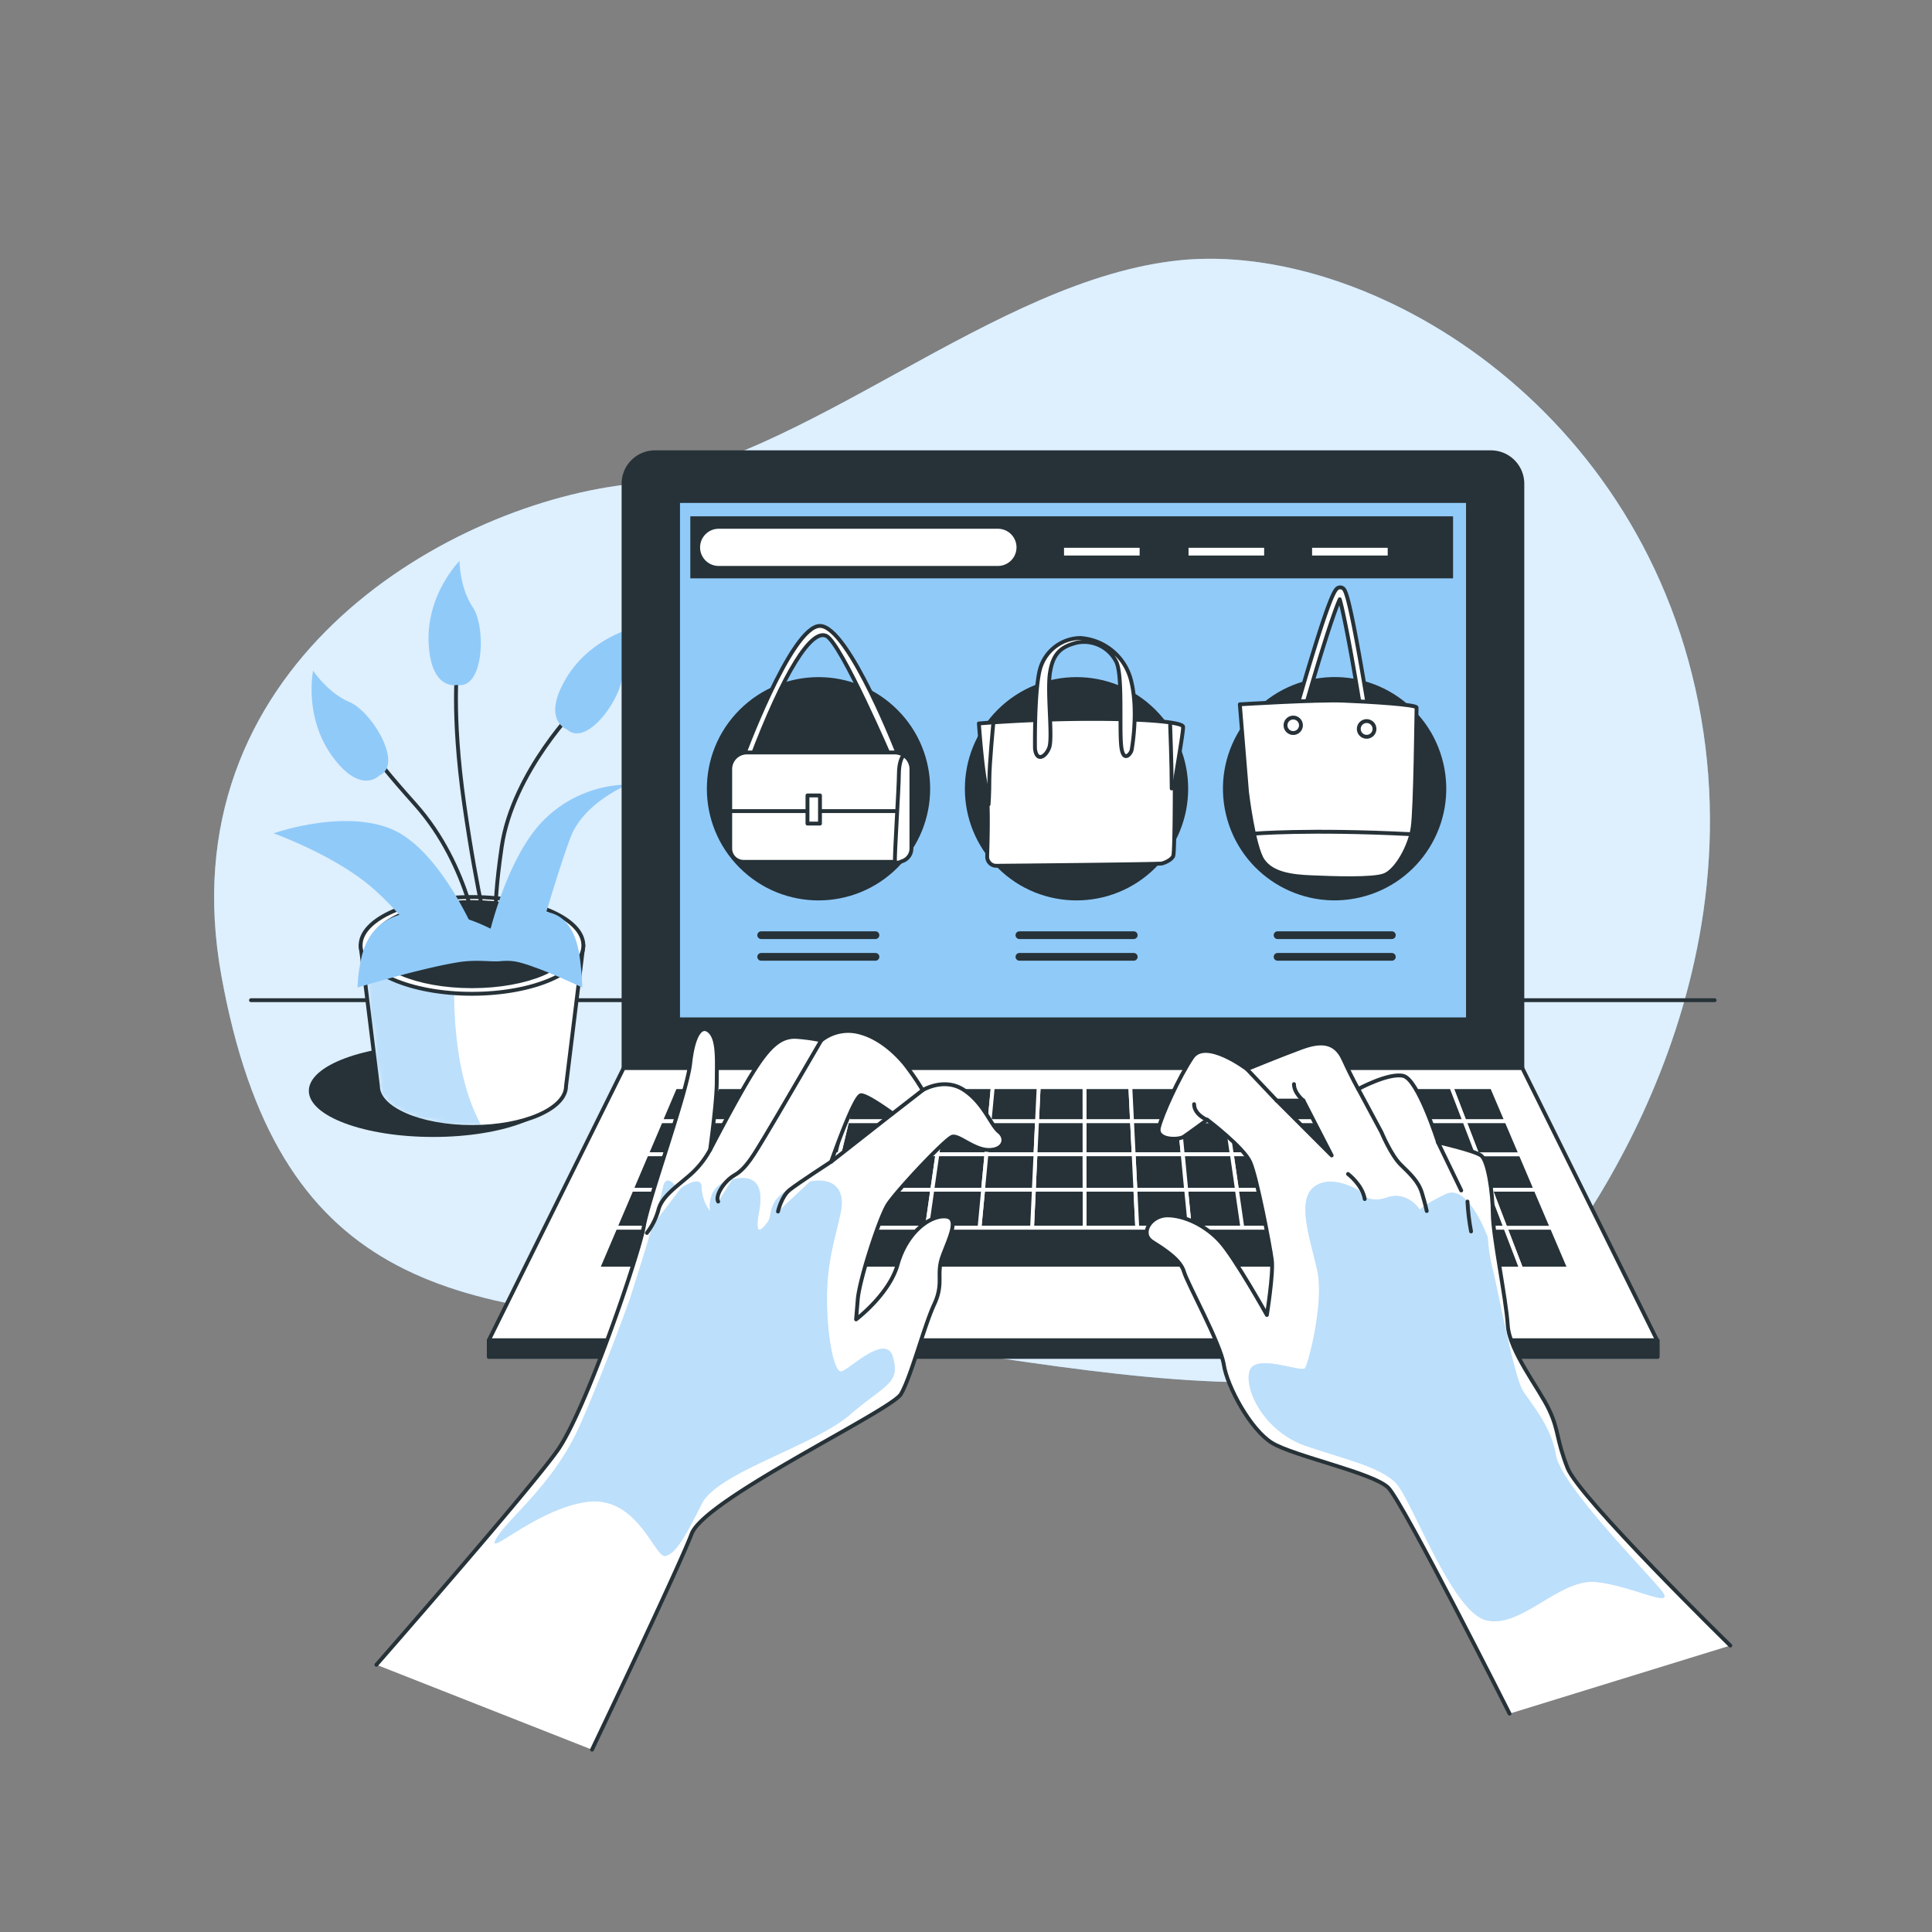 <svg xmlns="http://www.w3.org/2000/svg" width="340" height="340" fill="none"><rect width="100%" height="100%" fill="#808080" stroke="none"/><path fill="#90CAF9" d="M271.814 224.157s37.066-42.965 27.545-97.912-58.63-83.715-91.571-80.46-65.739 35.544-97.926 39.534-80.704 32.39-70.897 86.426 39.608 59.324 87.847 61.308 116.499 26.73 145.002-8.896"/><path fill="#fff" d="M271.814 224.157s37.066-42.965 27.545-97.912-58.63-83.715-91.571-80.46-65.739 35.544-97.926 39.534-80.704 32.39-70.897 86.426 39.608 59.324 87.847 61.308 116.499 26.73 145.002-8.896" opacity=".7"/><path stroke="#263238" stroke-linecap="round" stroke-linejoin="round" stroke-width=".68" d="M44.172 176.02h257.574"/><path fill="#263238" d="M76.235 200.085c12.086 0 21.884-3.636 21.884-8.121s-9.798-8.122-21.884-8.122-21.883 3.636-21.883 8.122 9.797 8.121 21.883 8.121"/><path fill="#fff" d="m63.46 166.376 3.052 24.766c0 3.969 7.408 7.19 16.549 7.19s16.549-3.221 16.549-7.19l3.051-24.766z"/><mask id="a" width="40" height="33" x="63" y="166" maskUnits="userSpaceOnUse" style="mask-type:luminance"><path fill="#fff" d="m63.46 166.376 3.052 24.766c0 3.969 7.408 7.19 16.549 7.19s16.549-3.221 16.549-7.19l3.051-24.766z"/></mask><g mask="url(#a)"><path fill="#90CAF9" d="M80.193 166.376H63.461l3.051 24.766c0 3.969 7.408 7.19 16.549 7.19a37 37 0 0 0 1.753-.041c-5.212-9.243-5.3-22.808-4.621-31.915"/><path fill="#fff" d="M80.193 166.376H63.461l3.051 24.766c0 3.969 7.408 7.19 16.549 7.19a37 37 0 0 0 1.753-.041c-5.212-9.243-5.3-22.808-4.621-31.915" opacity=".4"/></g><path stroke="#263238" stroke-linecap="round" stroke-linejoin="round" stroke-width=".68" d="m63.46 166.376 3.052 24.766c0 3.969 7.408 7.19 16.549 7.19s16.549-3.221 16.549-7.19l3.051-24.766z"/><path fill="#fff" stroke="#263238" stroke-linecap="round" stroke-linejoin="round" stroke-width=".68" d="M83.061 174.892c10.825 0 19.6-3.813 19.6-8.516s-8.775-8.515-19.6-8.515-19.6 3.812-19.6 8.515 8.775 8.516 19.6 8.516"/><path fill="#263238" stroke="#263238" stroke-linecap="round" stroke-linejoin="round" stroke-width=".68" d="M83.06 173.56c9.673 0 17.514-3.317 17.514-7.408s-7.84-7.408-17.513-7.408-17.514 3.317-17.514 7.408 7.841 7.408 17.514 7.408"/><path stroke="#263238" stroke-linecap="round" stroke-linejoin="round" stroke-width=".68" d="M84.398 166.92s-1.563-14.421-11.302-25.336c-9.74-10.915-7.354-9.576-7.354-9.576M101.937 124.043s-11.69 11.696-13.64 24.949c-1.95 13.252-.68 15.393-.68 15.393M86.325 166.125s-2.284-8.155-4.622-24.541c-2.338-16.385-1.169-24.942-1.169-24.942"/><path fill="#90CAF9" d="M66.758 136.467s-3.269 3.547-8.298-3.399c-5.03-6.945-3.357-15.046-3.357-15.046s2.562 3.908 6.442 5.552c3.88 1.645 9.549 10.99 5.213 12.893M80.496 120.536s-4.676 1.169-5.063-7.401c-.388-8.569 5.436-14.42 5.436-14.42s0 4.675 2.338 8.154 1.971 14.449-2.711 13.667M99.79 128.372s-4.553-1.583-.183-8.964c4.37-7.38 12.464-9.079 12.464-9.079s-2.562 3.914-2.528 8.155-6.239 13.103-9.753 9.888M85.955 164.97s3.12-14.034 9.746-20.654a21.27 21.27 0 0 1 14.809-6.239s-7.795 3.12-10.133 9.352-6.253 19.878-6.253 19.878H74.66s-2.344-5.063-8.97-10.914c-6.627-5.852-17.542-9.739-17.542-9.739s12.084-4.288 20.66-.782 14.81 18.35 14.81 18.35z"/><path fill="#90CAF9" d="M88.966 164.936s-7.734-5.308-16.175-4.425c-8.44.884-9.14 7.741-9.515 9.732a23 23 0 0 0-.346 3.541s10.874-3.316 17.574-4.424 9.515 1.991 8.462-4.424"/><path fill="#90CAF9" d="M86.073 164.936s4.866-5.308 10.194-4.425c5.328.884 5.75 7.741 5.967 9.732q.201 1.765.224 3.541s-6.857-3.316-11.057-4.424-5.994 1.991-5.328-4.424"/><path fill="#263238" stroke="#263238" stroke-linecap="round" stroke-linejoin="round" stroke-width=".68" d="M115.266 79.596h147.11a5.534 5.534 0 0 1 5.532 5.532v102.84H109.734V85.122a5.534 5.534 0 0 1 5.532-5.526"/><path fill="#fff" stroke="#263238" stroke-linecap="round" stroke-linejoin="round" stroke-width=".68" d="M291.633 235.874H86.016l23.725-47.906h158.167z"/><path fill="#90CAF9" stroke="#263238" stroke-linecap="round" stroke-linejoin="round" stroke-width=".68" d="M258.336 88.173H119.328v91.211h139.008z"/><path fill="#263238" d="M157.937 152.703c7.673-7.673 7.673-20.113 0-27.786s-20.113-7.673-27.786 0-7.673 20.113 0 27.786 20.113 7.673 27.786 0M203.343 152.702c7.673-7.673 7.673-20.113 0-27.786s-20.113-7.673-27.786 0-7.673 20.113 0 27.786 20.113 7.673 27.786 0M239.328 157.936c10.568-2.463 17.138-13.027 14.675-23.595s-13.027-17.138-23.595-14.675-17.138 13.027-14.675 23.595 13.027 17.138 23.595 14.675"/><path fill="#fff" stroke="#263238" stroke-linecap="round" stroke-linejoin="round" stroke-width=".68" d="M130.547 133.803s8.658-23.651 13.748-23.651c5.091 0 14.055 23.372 14.055 23.372l-1.516.136s-8.801-20.484-11.41-21.748-7.429 6.185-13.341 21.863z"/><path fill="#fff" stroke="#263238" stroke-linecap="round" stroke-linejoin="round" stroke-width=".68" d="M131.437 132.423h26.022a2.933 2.933 0 0 1 2.936 2.936v13.959a2.35 2.35 0 0 1-2.351 2.352h-27.185a2.35 2.35 0 0 1-2.351-2.352v-13.952a2.93 2.93 0 0 1 .855-2.078 2.92 2.92 0 0 1 2.074-.865"/><path stroke="#263238" stroke-linecap="round" stroke-linejoin="round" stroke-width=".68" d="M128.766 142.739h28.87"/><path fill="#fff" d="M158.868 133.109s-.68.829-.68 3.167-.822 14.714-.679 15.258.965.142.965.142"/><path stroke="#263238" stroke-linecap="round" stroke-linejoin="round" stroke-width=".68" d="M158.868 133.109s-.68.829-.68 3.167-.822 14.714-.679 15.258.965.142.965.142"/><path fill="#fff" stroke="#263238" stroke-linecap="round" stroke-linejoin="round" stroke-width=".68" d="M144.304 139.987h-2.202v4.948h2.202zM172.266 127.319s9.181-.802 19.96-.802 15.842.68 15.971 1.359c.129.68-1.461 9.318-1.461 10.113s0 11.982-.265 12.648-1.468 1.196-1.998 1.325c-.531.129-28.483.401-29.278.401a1.6 1.6 0 0 1-1.468-1.597c0-.795.401-9.583-.265-12.777s-1.196-10.67-1.196-10.67"/><path fill="#fff" stroke="#263238" stroke-linecap="round" stroke-linejoin="round" stroke-width=".68" d="M182.138 131.709s-.136-10.513.931-14.108a7.48 7.48 0 0 1 7.055-5.322 9.88 9.88 0 0 1 8.889 7.333c1.359 5.186.265 11.71.136 12.376s-1.597 2.528-1.869-1.067.272-11.975-.795-14.374a6.34 6.34 0 0 0-6.918-3.459c-2.8.68-4.262 1.862-4.792 5.321-.53 3.46.53 11.452-.136 13.178s-2.263 2.515-2.501.122"/><path fill="#fff" d="M174.792 127.448s-.68 7.054-.68 9.719-.135 4.39-.135 4.39"/><path stroke="#263238" stroke-linecap="round" stroke-linejoin="round" stroke-width=".68" d="M174.792 127.448s-.68 7.054-.68 9.719-.135 4.39-.135 4.39M205.93 127.584s.272 7.054.272 11.18"/><path fill="#fff" stroke="#263238" stroke-linecap="round" stroke-linejoin="round" stroke-width=".68" d="M240.25 126.232a.68.68 0 0 1-.679-.585c-1.312-8.203-2.957-17.248-3.799-20.184-1.244 2.772-3.976 11.601-6.239 19.627a.7.7 0 0 1-.331.426.704.704 0 0 1-1.028-.8c0-.054 1.454-5.172 3.031-10.276 3.282-10.642 3.901-10.873 4.39-11.03a.82.82 0 0 1 .734.109c.36.265.856.625 2.814 11.445a560 560 0 0 1 1.78 10.466.678.678 0 0 1-.673.802"/><path fill="#fff" stroke="#263238" stroke-linecap="round" stroke-linejoin="round" stroke-width=".68" d="M218.188 123.948s13.531-.829 18.193-.646c4.662.184 12.946.68 12.912 1.217s-.197 17.67-.679 21.068-2.909 7.666-5.016 8.448c-2.107.781-9.188.496-12.817.346-3.629-.149-6.898-.625-8.529-2.943s-2.8-12.049-2.8-12.049z"/><path fill="#fff" stroke="#263238" stroke-linecap="round" stroke-linejoin="round" stroke-width=".68" d="M228.945 127.672a1.37 1.37 0 0 0-.208-.755 1.37 1.37 0 0 0-1.367-.618 1.358 1.358 0 1 0 1.575 1.373M241.862 128.537a1.38 1.38 0 1 0-2.722-.452 1.38 1.38 0 0 0 2.722.452"/><path fill="#fff" d="M220.555 146.715s9.718-.822 27.504.075Z"/><path stroke="#263238" stroke-linecap="round" stroke-linejoin="round" stroke-width=".68" d="M220.555 146.715s9.718-.822 27.504.075"/><path fill="#263238" d="M255.715 90.864H121.484v10.915h134.231z"/><path stroke="#fff" stroke-miterlimit="10" stroke-width="1.359" d="M187.25 97.083h13.307M209.164 97.083h13.307M230.906 97.083h13.307"/><path fill="#fff" d="M175.616 99.598H126.48a3.27 3.27 0 0 1-2.312-5.588 3.27 3.27 0 0 1 2.312-.957h49.136a3.272 3.272 0 0 1 0 6.544"/><path stroke="#263238" stroke-linecap="round" stroke-linejoin="round" stroke-width="1.359" d="M133.953 164.575h20.117M133.953 168.388h20.117M179.398 164.575h20.124M179.398 168.388h20.124M224.828 164.575h20.117M224.828 168.388h20.117"/><path fill="#263238" stroke="#fff" stroke-linecap="round" stroke-linejoin="round" stroke-width=".68" d="m182.232 203.137.271-5.838h-8.352l-.557 5.838zM199.504 203.137l-.285-5.838h-8.36l.007 5.838zM244.481 209.376h8.93l-2.093-6.239h-8.638zM173.584 203.137l.558-5.838h-8.36l-.829 5.838zM156.325 203.137l1.108-5.838h-8.352l-1.393 5.838zM234.056 203.137l-1.4-5.838h-8.359l1.121 5.838z"/><path fill="#263238" stroke="#fff" stroke-linecap="round" stroke-linejoin="round" stroke-width=".68" d="m242.694 203.137-1.685-5.838h-8.353l1.4 5.838zM147.685 203.137l1.393-5.838h-8.359l-1.672 5.838zM208.142 203.137l-.564-5.838h-8.359l.285 5.838z"/><path fill="#263238" stroke="#fff" stroke-linecap="round" stroke-linejoin="round" stroke-width=".68" d="m251.323 203.137-1.964-5.838H241l1.685 5.838zM225.41 203.137l-1.121-5.838h-8.359l.842 5.838zM216.765 203.137l-.842-5.838h-8.353l.564 5.838zM190.864 203.137l-.006-5.838h-8.36l-.271 5.838zM130.406 203.137h-8.638l-2.385 6.239h8.937zM132.362 197.299h-8.353l-2.236 5.838h8.638zM139.052 203.137l1.672-5.838h-8.359l-1.951 5.838zM116.824 216.063l-2.746 7.19h9.603l2.399-7.19z"/><path fill="#263238" stroke="#fff" stroke-linecap="round" stroke-linejoin="round" stroke-width=".68" d="M128.32 209.376h-8.937l-2.555 6.687h9.256zM126.087 216.063l-2.399 7.19h9.602l2.053-7.19zM164.958 203.137l.829-5.838h-8.359l-1.108 5.838zM164.063 209.376l.897-6.239h-8.638l-1.189 6.239z"/><path fill="#263238" stroke="#fff" stroke-linecap="round" stroke-linejoin="round" stroke-width=".68" d="m155.132 209.376 1.19-6.239h-8.638l-1.489 6.239zM173.007 209.376l.592-6.239h-8.632l-.897 6.239zM139.037 203.137h-8.638l-2.087 6.239h8.937zM246.408 216.063h9.256l-2.249-6.687h-8.931zM146.195 209.376l1.488-6.239h-8.638l-1.787 6.239zM128.322 209.376l-2.236 6.687h9.256l1.917-6.687zM226.606 209.376l-1.202-6.239h-8.638l.904 6.239z"/><path fill="#263238" stroke="#fff" stroke-linecap="round" stroke-linejoin="round" stroke-width=".68" d="m217.691 209.376-.904-6.239h-8.631l.598 6.239zM244.486 209.376l-1.801-6.239h-8.638l1.502 6.239zM190.867 209.376l-.007-6.239h-8.638l-.292 6.239zM208.736 209.376l-.598-6.239H199.5l.306 6.239z"/><path fill="#263238" stroke="#fff" stroke-linecap="round" stroke-linejoin="round" stroke-width=".68" d="m199.811 209.376-.306-6.239h-8.638l.007 6.239zM181.937 209.376l.292-6.239h-8.638l-.591 6.239zM208.734 209.376l.653 6.687h9.249l-.965-6.687zM217.672 209.376l.965 6.687h9.256l-1.284-6.687zM137.245 209.376l-1.917 6.687h9.256l1.598-6.687zM226.617 209.376l1.285 6.687h9.256l-1.604-6.687zM190.867 209.376l.007 6.687h9.256l-.326-6.687zM235.562 209.376l1.604 6.687h9.257l-1.924-6.687z"/><path fill="#263238" stroke="#fff" stroke-linecap="round" stroke-linejoin="round" stroke-width=".68" d="m199.812 209.376.327 6.687h9.256l-.652-6.687zM155.129 209.376l-1.277 6.687h9.256l.951-6.687zM146.191 209.376l-1.597 6.687h9.256l1.278-6.687zM181.938 209.376l-.313 6.687h9.256l-.006-6.687z"/><path fill="#263238" stroke="#fff" stroke-linecap="round" stroke-linejoin="round" stroke-width=".68" d="m173.007 209.376-.632 6.687h9.256l.313-6.687z"/><path fill="#263238" stroke="#fff" stroke-linecap="round" stroke-linejoin="round" stroke-width=".68" d="m164.076 209.376-.951 6.687h9.256l.632-6.687zM235.554 209.376l-1.502-6.239h-8.638l1.203 6.239zM132.352 197.299l1.999-5.981h-8.074L124 197.299zM124.012 197.299h-7.72l-2.487 5.838h7.972z"/><path fill="#263238" stroke="#fff" stroke-linecap="round" stroke-linejoin="round" stroke-width=".68" d="M126.271 191.318h-7.449l-2.549 5.981h7.721zM121.762 203.137h-7.972l-2.657 6.239h8.244zM119.379 209.376h-8.243l-2.855 6.687h8.543z"/><path fill="#263238" stroke="#fff" stroke-linecap="round" stroke-linejoin="round" stroke-width=".68" d="M116.827 216.063h-8.543l-3.065 7.19h8.862zM259.961 203.137l2.399 6.239h7.904l-2.657-6.239z"/><path fill="#263238" stroke="#fff" stroke-linecap="round" stroke-linejoin="round" stroke-width=".68" d="M264.921 216.063h8.189l-2.855-6.687h-7.903zM267.689 223.253h8.495l-3.065-7.19h-8.189zM199.218 197.299l-.293-5.981h-8.073l.006 5.981zM259.962 203.137h7.646l-2.487-5.838h-7.394z"/><path fill="#263238" stroke="#fff" stroke-linecap="round" stroke-linejoin="round" stroke-width=".68" d="M255.671 216.063h9.257l-2.569-6.687h-8.937zM140.719 197.299l1.712-5.981h-8.074l-1.998 5.981zM249.359 197.299l1.964 5.838h8.632l-2.236-5.838zM265.113 197.299l-2.548-5.981h-7.143l2.297 5.981z"/><path fill="#263238" stroke="#fff" stroke-linecap="round" stroke-linejoin="round" stroke-width=".68" d="m257.716 197.299-2.297-5.981h-8.067l2.004 5.981zM227.891 216.063l1.386 7.19h9.596l-1.726-7.19zM258.084 223.253h9.603l-2.759-7.19h-9.256z"/><path fill="#263238" stroke="#fff" stroke-linecap="round" stroke-linejoin="round" stroke-width=".68" d="m249.36 197.299-2.005-5.981h-8.074l1.72 5.981zM246.398 216.063l2.073 7.19h9.596l-2.412-7.19z"/><path fill="#263238" stroke="#fff" stroke-linecap="round" stroke-linejoin="round" stroke-width=".68" d="m237.148 216.063 1.727 7.19h9.603l-2.073-7.19zM253.421 209.376h8.937l-2.399-6.239h-8.631zM174.148 197.299l.564-5.981h-8.073l-.85 5.981zM240.996 197.299l-1.719-5.981h-8.074l1.441 5.981zM165.781 197.299l.85-5.981h-8.067l-1.142 5.981zM190.859 197.299l-.007-5.981h-8.067l-.285 5.981z"/><path fill="#263238" stroke="#fff" stroke-linecap="round" stroke-linejoin="round" stroke-width=".68" d="m157.431 197.299 1.141-5.981h-8.073l-1.421 5.981z"/><path fill="#263238" stroke="#fff" stroke-linecap="round" stroke-linejoin="round" stroke-width=".68" d="m149.086 197.299 1.42-5.981h-8.067l-1.712 5.981zM182.501 197.299l.285-5.981h-8.073l-.565 5.981zM232.648 197.299l-1.44-5.981h-8.067l1.148 5.981zM224.285 197.299l-1.149-5.981h-8.074l.864 5.981zM207.573 197.299l-.584-5.981h-8.067l.292 5.981zM227.898 216.063h-92.556l-2.053 7.19h95.996z"/><path fill="#263238" stroke="#fff" stroke-linecap="round" stroke-linejoin="round" stroke-width=".68" d="m215.929 197.299-.863-5.981h-8.074l.585 5.981z"/><path fill="#263238" stroke="#263238" stroke-linecap="round" stroke-linejoin="round" stroke-width=".68" d="M291.728 235.874H86.016v2.922h205.712z"/><path fill="#fff" d="M104.185 307.913s15.196-31.86 17.534-37.997 35.075-21.632 36.828-24.575 4.078-11.982 5.852-15.781.292-5.267 1.461-8.481c1.169-3.215 3.215-7.014.292-7.014s-6.721 3.215-8.189 8.475-7.306 9.65-7.306 9.65l.292-3.507c.293-3.513 3.799-14.326 5.261-16.664 1.461-2.338 10.235-11.689 11.403-11.981 1.169-.293 3.799 2.338 6.43 2.338s3.214-2.039 1.753-3.215-2.63-4.975-6.117-7.313-7.305 0-7.305 0a46 46 0 0 0-3.215-4.675c-1.468-1.754-4.39-4.676-8.189-5.553a7.61 7.61 0 0 0-6.429 1.461 33 33 0 0 0-4.078-.584c-2.922-.292-4.968 1.461-7.89 6.116-2.923 4.656-7.605 13.742-7.605 13.742s1.169-8.481 1.169-11.988.292-7.306-1.169-8.767-2.923.292-3.507 5.552-7.306 23.678-8.156 28.646c-.849 4.968-10.228 32.445-15.202 39.465s-31.86 37.705-31.86 37.705m80.031-88.526s4.077-11.697 5.26-11.697 5.552 3.215 5.552 3.215z"/><path stroke="#263238" stroke-linecap="round" stroke-linejoin="round" stroke-width=".68" d="M104.185 307.913s15.196-31.86 17.534-37.997 35.075-21.632 36.828-24.575 4.078-11.982 5.852-15.781.292-5.267 1.461-8.481c1.169-3.215 3.215-7.014.292-7.014s-6.721 3.215-8.189 8.475-7.306 9.65-7.306 9.65l.292-3.507c.293-3.513 3.799-14.326 5.261-16.664 1.461-2.338 10.235-11.689 11.403-11.981 1.169-.293 3.799 2.338 6.43 2.338s3.214-2.039 1.753-3.215-2.63-4.975-6.117-7.313-7.305 0-7.305 0a46 46 0 0 0-3.215-4.675c-1.468-1.754-4.39-4.676-8.189-5.553a7.61 7.61 0 0 0-6.429 1.461 33 33 0 0 0-4.078-.584c-2.922-.292-4.968 1.461-7.89 6.116-2.923 4.656-7.605 13.742-7.605 13.742s1.169-8.481 1.169-11.988.292-7.306-1.169-8.767-2.923.292-3.507 5.552-7.306 23.678-8.156 28.646c-.849 4.968-10.228 32.445-15.202 39.465s-31.86 37.705-31.86 37.705m80.031-88.526s4.077-11.697 5.26-11.697 5.552 3.215 5.552 3.215z"/><path fill="#90CAF9" d="M110.884 228.5s4.982-15.584 5.811-19.593c.591-2.828 2.685.469 2.685.469s4.077-2.916 4.077-.469a7.4 7.4 0 0 0 1.529 4.288s-.917-4.288 3.398-5.512 6.117.612 5.206 5.512.612 3.058 1.529 1.835c.918-1.223-.305-4.288 5.206-6.429s8.577 0 7.653 4.594-2.447 8.57-2.447 15.305 1.223 12.858 2.447 12.858 7.965-7.041 9.188-2.446c1.223 4.594-1.223 4.594-7.652 10.099s-23.27 10.106-26.023 15.631c-2.752 5.525-4.594 8.876-6.429 9.181-1.835.306-4.9-10.71-13.783-9.514s-18.064 10.106-15.916 6.429 10.099-9.515 14.693-19.899 8.828-22.339 8.828-22.339"/><path fill="#fff" d="M110.884 228.5s4.982-15.584 5.811-19.593c.591-2.828 2.685.469 2.685.469s4.077-2.916 4.077-.469a7.4 7.4 0 0 0 1.529 4.288s-.917-4.288 3.398-5.512 6.117.612 5.206 5.512.612 3.058 1.529 1.835c.918-1.223-.305-4.288 5.206-6.429s8.577 0 7.653 4.594-2.447 8.57-2.447 15.305 1.223 12.858 2.447 12.858 7.965-7.041 9.188-2.446c1.223 4.594-1.223 4.594-7.652 10.099s-23.27 10.106-26.023 15.631c-2.752 5.525-4.594 8.876-6.429 9.181-1.835.306-4.9-10.71-13.783-9.514s-18.064 10.106-15.916 6.429 10.099-9.515 14.693-19.899 8.828-22.339 8.828-22.339" opacity=".4"/><path fill="#fff" d="M144.513 183.102s-8.155 14.034-9.936 16.956c-1.78 2.922-3.214 5.552-5.267 6.721-2.052 1.169-3.506 3.799-2.922 4.676"/><path stroke="#263238" stroke-linecap="round" stroke-linejoin="round" stroke-width=".68" d="M144.513 183.102s-8.155 14.034-9.936 16.956c-1.78 2.922-3.214 5.552-5.267 6.721-2.052 1.169-3.506 3.799-2.922 4.676"/><path fill="#fff" d="M124.934 202.396a16.1 16.1 0 0 1-3.507 4.384c-2.338 2.038-4.968 3.799-5.552 6.116a11.5 11.5 0 0 1-2.039 4.078"/><path stroke="#263238" stroke-linecap="round" stroke-linejoin="round" stroke-width=".68" d="M124.934 202.396a16.1 16.1 0 0 1-3.507 4.384c-2.338 2.038-4.968 3.799-5.552 6.116a11.5 11.5 0 0 1-2.039 4.078"/><path fill="#fff" d="M146.259 204.442s-5.845 3.799-7.306 4.968-2.039 3.799-2.039 3.799"/><path stroke="#263238" stroke-linecap="round" stroke-linejoin="round" stroke-width=".68" d="M146.259 204.442s-5.845 3.799-7.306 4.968-2.039 3.799-2.039 3.799M162.361 191.869l-5.267 4.091"/><path fill="#fff" d="M304.503 289.59s-26.6-26.008-28.646-31.262c-2.045-5.253-1.461-6.429-3.214-10.194-1.754-3.765-7.014-10.269-7.306-14.952s-2.63-15.787-2.63-19.586-.877-9.352-2.039-10.228c-1.162-.877-7.605-2.345-7.605-2.345s-3.507-11.105-6.117-11.689c-2.609-.585-7.917 2.317-7.917 2.317s-1.169-2.039-2.63-5.26-4.078-3.215-7.306-2.039-9.651 3.799-9.651 3.799-7.305-5.552-9.643-2.039c-2.338 3.514-5.261 9.936-5.845 12.274-.585 2.338 3.459 2.257 4.336 1.672.877-.584 4.166-3.004 4.166-3.004s6.402 4.839 7.571 7.476 3.507 14.904 3.799 17.242-.877 9.643-.877 9.643-5.552-9.936-8.155-12.858-6.429-4.676-9.352-4.676-4.968 3.215-2.63 4.676 4.968 3.215 5.553 5.26c.584 2.046 6.429 12.573 7.013 16.372.585 3.799 4.676 11.397 8.475 13.735s17.833 5.26 20.463 7.897 21.34 39.751 21.34 39.751M224.703 193.69h4.682l4.968 9.651z"/><path stroke="#263238" stroke-linecap="round" stroke-linejoin="round" stroke-width=".68" d="M304.503 289.59s-26.6-26.008-28.646-31.262c-2.045-5.253-1.461-6.429-3.214-10.194-1.754-3.765-7.014-10.269-7.306-14.952s-2.63-15.787-2.63-19.586-.877-9.352-2.039-10.228c-1.162-.877-7.605-2.345-7.605-2.345s-3.507-11.105-6.117-11.689c-2.609-.585-7.917 2.317-7.917 2.317s-1.169-2.039-2.63-5.26-4.078-3.215-7.306-2.039-9.651 3.799-9.651 3.799-7.305-5.552-9.643-2.039c-2.338 3.514-5.261 9.936-5.845 12.274-.585 2.338 3.459 2.257 4.336 1.672.877-.584 4.166-3.004 4.166-3.004s6.402 4.839 7.571 7.476 3.507 14.904 3.799 17.242-.877 9.643-.877 9.643-5.552-9.936-8.155-12.858-6.429-4.676-9.352-4.676-4.968 3.215-2.63 4.676 4.968 3.215 5.553 5.26c.584 2.046 6.429 12.573 7.013 16.372.585 3.799 4.676 11.397 8.475 13.735s17.833 5.26 20.463 7.897 21.34 39.751 21.34 39.751M224.703 193.69h4.682l4.968 9.651z"/><path fill="#90CAF9" d="M261.827 217.782s-3.399-9.514-7.347-7.652-4.594 2.759-4.594 2.759-2.148-3.398-5.818-2.147c-3.67 1.25-4.9-1.224-4.9-1.224s-4.9-3.058-7.958-.611-.612 9.181.612 14.693-1.53 16.229-2.141 17.147c-.612.917-8.883-2.753-9.8.611s2.752 10.718 10.106 13.164c7.353 2.447 12.858 3.677 15.631 6.43s9.8 22.658 15.923 24.187 12.858-7.347 19.288-6.735 14.693 5.206 11.329 1.223c-3.364-3.982-17.453-18.349-18.35-23.569s-4.288-8.882-5.817-11.329c-1.529-2.446-4.296-17.147-5.247-21.136a29.5 29.5 0 0 1-.917-5.811"/><path fill="#fff" d="M261.827 217.782s-3.399-9.514-7.347-7.652-4.594 2.759-4.594 2.759-2.148-3.398-5.818-2.147c-3.67 1.25-4.9-1.224-4.9-1.224s-4.9-3.058-7.958-.611-.612 9.181.612 14.693-1.53 16.229-2.141 17.147c-.612.917-8.883-2.753-9.8.611s2.752 10.718 10.106 13.164c7.353 2.447 12.858 3.677 15.631 6.43s9.8 22.658 15.923 24.187 12.858-7.347 19.288-6.735 14.693 5.206 11.329 1.223c-3.364-3.982-17.453-18.349-18.35-23.569s-4.288-8.882-5.817-11.329c-1.529-2.446-4.296-17.147-5.247-21.136a29.5 29.5 0 0 1-.917-5.811" opacity=".4"/><path fill="#fff" d="m239.031 191.651 4.078 7.598s1.665 3.99 3.35 5.668c1.686 1.679 3.154 2.943 3.786 5.05s.836 3.153.836 3.153"/><path stroke="#263238" stroke-linecap="round" stroke-linejoin="round" stroke-width=".68" d="m239.031 191.651 4.078 7.598s1.665 3.99 3.35 5.668c1.686 1.679 3.154 2.943 3.786 5.05s.836 3.153.836 3.153M253.055 201.023l4.098 8.482M219.453 188.165l5.26 5.552"/><path fill="#fff" d="M258.25 211.455c.09 1.766.301 3.524.632 5.26Z"/><path stroke="#263238" stroke-linecap="round" stroke-linejoin="round" stroke-width=".68" d="M258.25 211.455c.09 1.766.301 3.524.632 5.26"/><path fill="#fff" d="M237.227 206.603s2.521 1.889 2.942 4.41Z"/><path stroke="#263238" stroke-linecap="round" stroke-linejoin="round" stroke-width=".68" d="M237.227 206.603s2.521 1.889 2.942 4.41"/><path fill="#fff" d="M212.451 197.088s-2.31-.924-2.31-2.773Z"/><path stroke="#263238" stroke-linecap="round" stroke-linejoin="round" stroke-width=".68" d="M212.451 197.088s-2.31-.924-2.31-2.773"/><path fill="#fff" d="M229.391 193.69s-1.672-1.284-1.672-2.902Z"/><path stroke="#263238" stroke-linecap="round" stroke-linejoin="round" stroke-width=".68" d="M229.391 193.69s-1.672-1.284-1.672-2.902"/></svg>